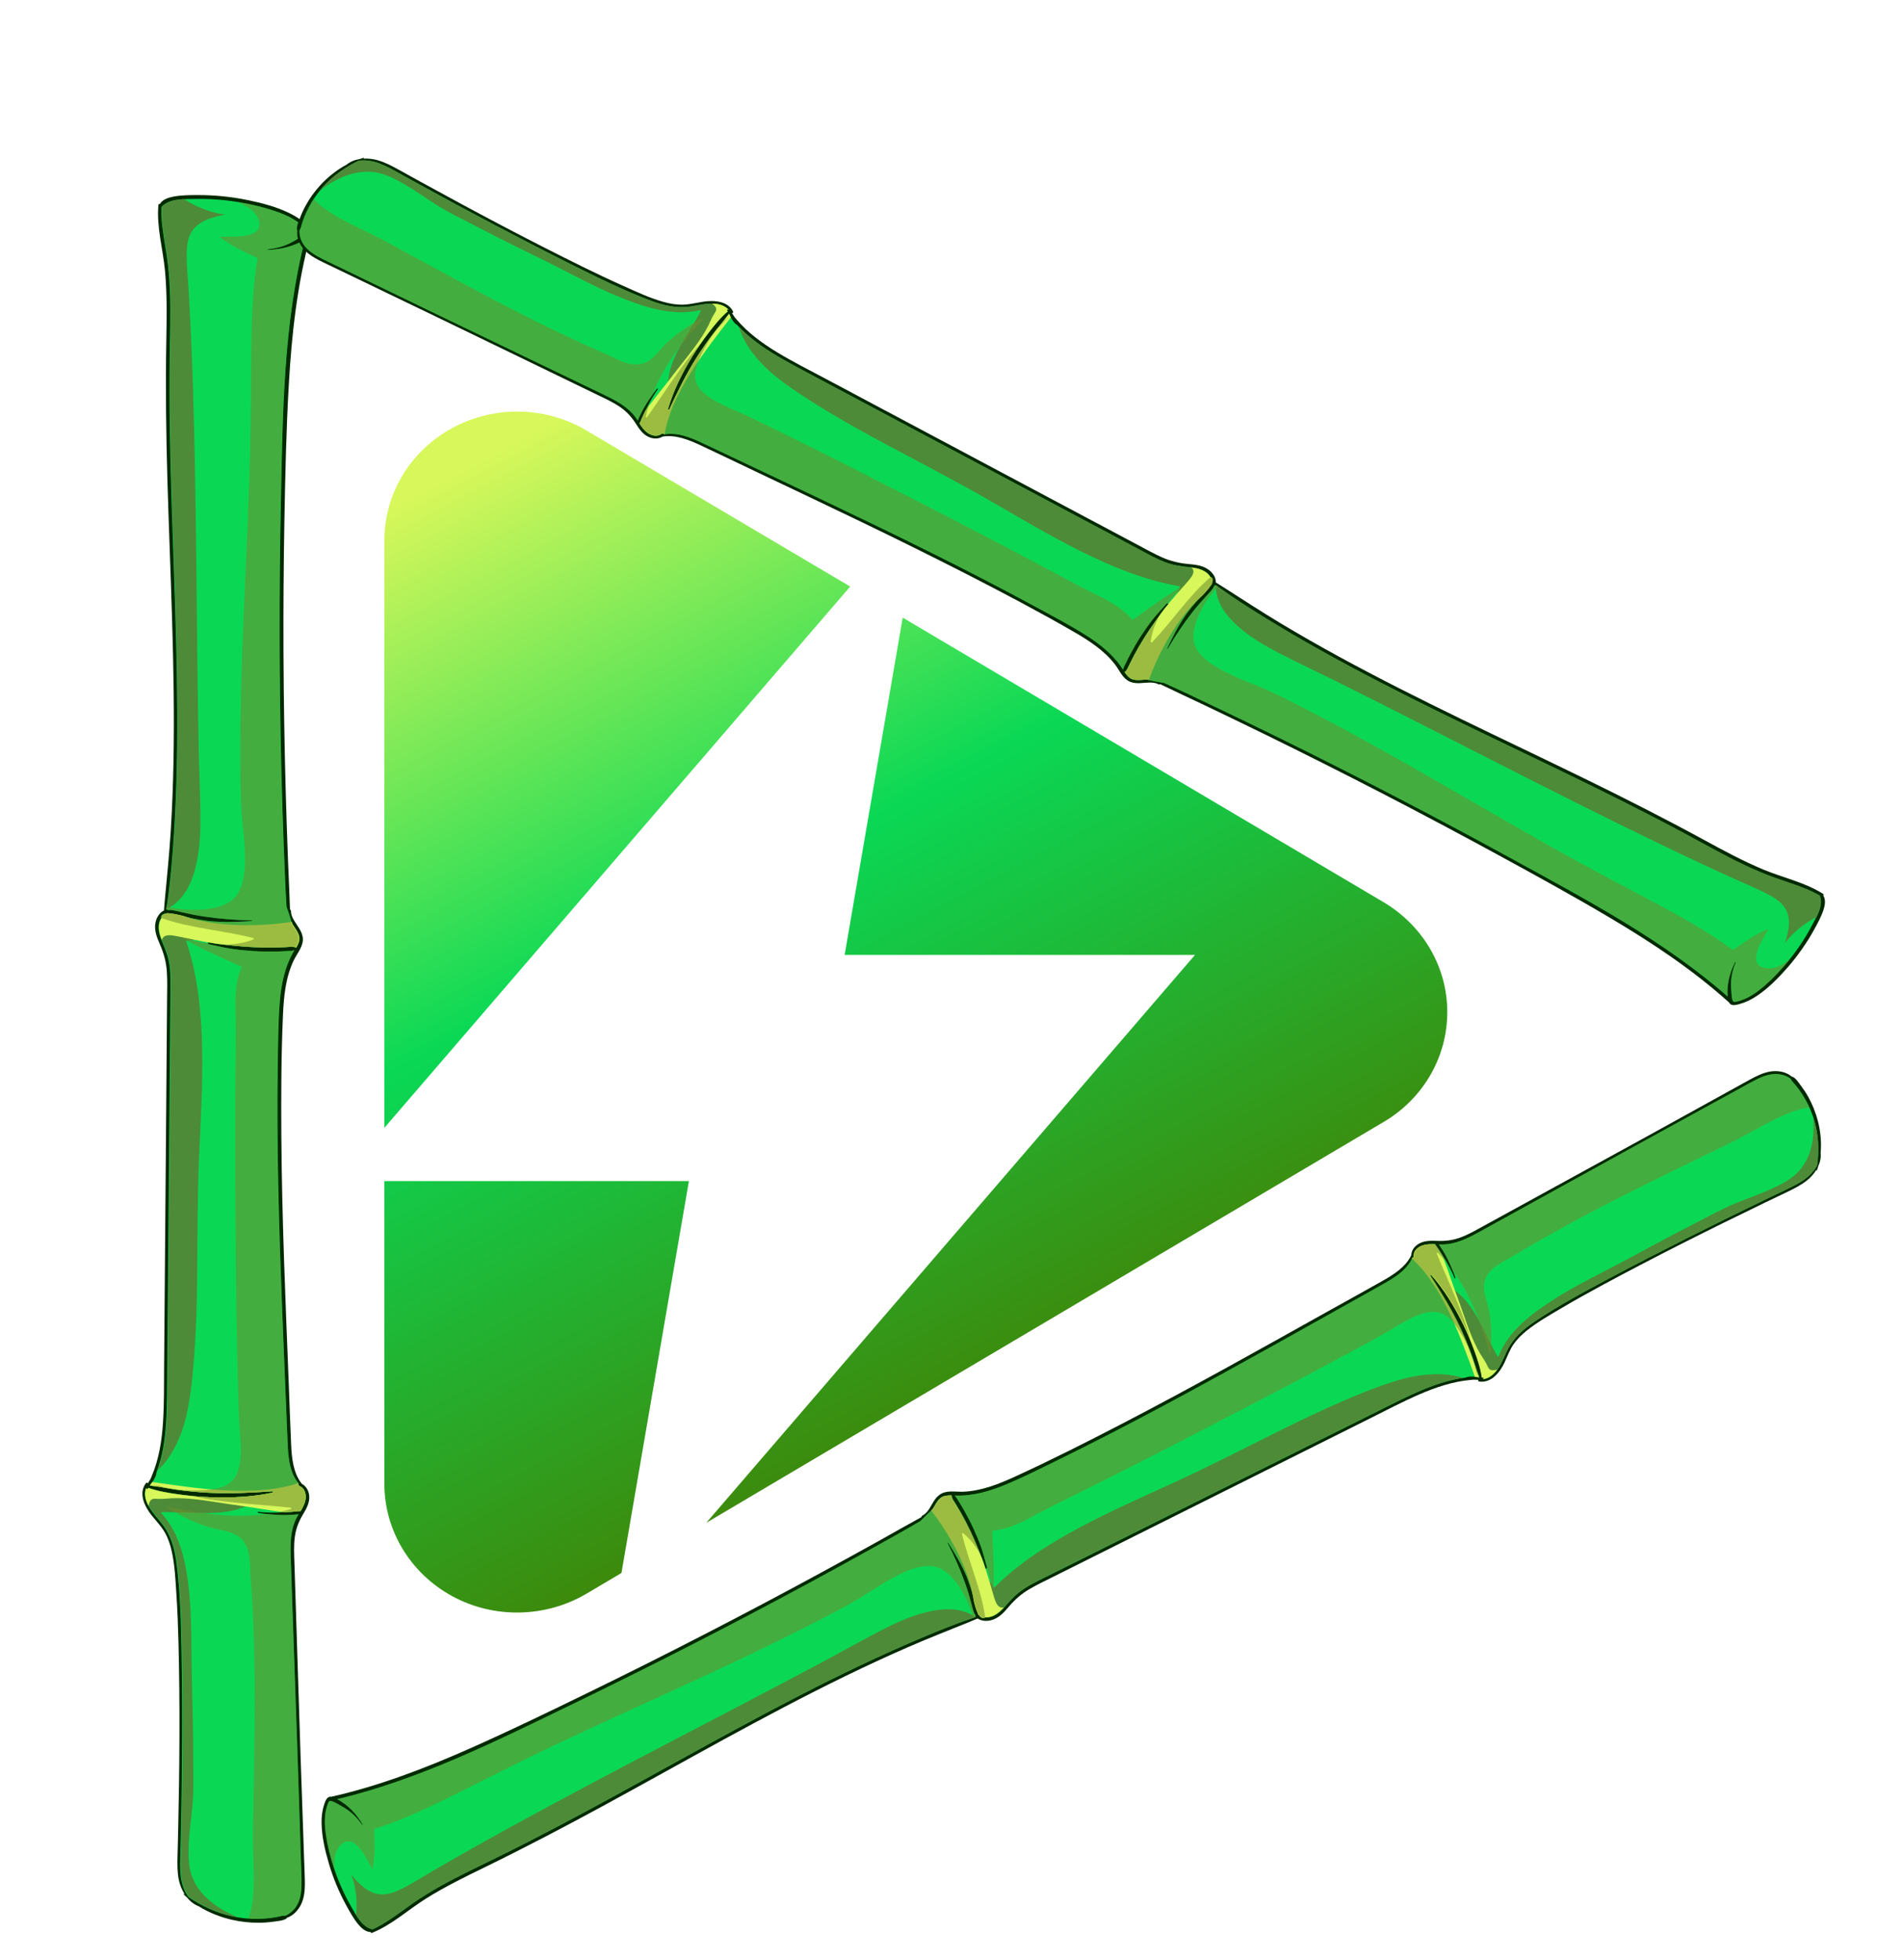 <svg xmlns="http://www.w3.org/2000/svg" width="67" height="69" viewBox="0 0 67 69" fill="none"><path d="M6.967 6.868C6.682 6.868 6.387 6.87 6.106 6.922C5.925 6.956 5.718 7.025 5.627 7.185C5.603 7.178 5.58 7.184 5.577 7.214C5.506 7.996 5.738 8.766 5.81 9.541C5.884 10.347 5.871 11.158 5.856 11.967C5.826 13.614 5.847 15.26 5.894 16.906C5.942 18.556 6.011 20.205 6.06 21.855C6.11 23.509 6.139 25.165 6.108 26.819C6.092 27.641 6.061 28.462 6.01 29.282C5.958 30.116 5.871 30.945 5.795 31.777C5.786 31.87 5.779 31.963 5.773 32.056C5.604 32.141 5.505 32.315 5.472 32.497C5.424 32.766 5.528 33.017 5.634 33.26C5.769 33.569 5.852 33.872 5.874 34.208C5.896 34.542 5.885 34.879 5.882 35.214C5.872 36.642 5.86 38.07 5.848 39.498L5.813 43.801C5.801 45.229 5.788 46.657 5.778 48.084C5.773 48.752 5.782 49.421 5.739 50.087C5.697 50.726 5.597 51.373 5.344 51.968C5.331 51.998 5.319 52.028 5.307 52.058C5.299 52.072 5.292 52.087 5.284 52.1C5.258 52.144 5.232 52.187 5.205 52.23C5.192 52.206 5.16 52.191 5.142 52.215C4.861 52.577 5.094 53.047 5.342 53.358C5.502 53.558 5.683 53.742 5.809 53.966C5.923 54.169 5.996 54.391 6.046 54.618C6.157 55.117 6.179 55.64 6.212 56.148C6.248 56.696 6.269 57.245 6.283 57.793C6.34 60.012 6.322 62.235 6.273 64.454C6.266 64.762 6.258 65.07 6.25 65.378C6.243 65.65 6.242 65.922 6.296 66.19C6.331 66.363 6.402 66.541 6.504 66.698C6.497 66.694 6.49 66.689 6.484 66.684C6.47 66.675 6.457 66.69 6.469 66.701C6.504 66.737 6.542 66.77 6.58 66.803C6.692 66.943 6.833 67.057 7.001 67.121C7.355 67.342 7.754 67.499 8.158 67.592C8.473 67.665 8.797 67.701 9.12 67.698C9.29 67.697 9.459 67.685 9.626 67.661C9.769 67.64 9.959 67.63 10.082 67.552C10.094 67.544 10.099 67.534 10.099 67.523C10.373 67.436 10.578 67.168 10.661 66.899C10.738 66.651 10.739 66.387 10.731 66.131C10.722 65.847 10.711 65.563 10.701 65.279C10.66 64.136 10.622 62.993 10.583 61.85C10.507 59.578 10.441 57.307 10.366 55.035C10.356 54.73 10.34 54.423 10.379 54.12C10.417 53.828 10.516 53.573 10.668 53.32C10.793 53.112 10.918 52.89 10.884 52.641C10.862 52.474 10.776 52.327 10.629 52.246C10.323 51.868 10.272 51.339 10.251 50.874C10.217 50.153 10.194 49.432 10.166 48.711C10.11 47.267 10.049 45.823 10.001 44.378C9.953 42.928 9.917 41.478 9.906 40.027C9.896 38.596 9.9 37.162 9.963 35.732C9.992 35.081 10.056 34.407 10.344 33.809C10.468 33.553 10.7 33.304 10.659 33.004C10.627 32.775 10.467 32.601 10.352 32.407C10.291 32.305 10.245 32.199 10.245 32.08C10.245 32.056 10.23 32.035 10.21 32.02C10.192 31.429 10.161 30.837 10.138 30.245C10.107 29.442 10.081 28.638 10.059 27.834C10.015 26.241 9.989 24.648 9.981 23.055C9.974 21.462 9.985 19.869 10.014 18.277C10.044 16.692 10.078 15.106 10.169 13.524C10.27 11.759 10.467 9.992 10.93 8.278C10.954 8.245 10.969 8.207 10.96 8.16C10.944 8.063 10.853 7.98 10.786 7.913C10.62 7.749 10.422 7.619 10.211 7.515C9.742 7.283 9.216 7.145 8.703 7.041C8.133 6.925 7.549 6.867 6.967 6.868Z" fill="#032A00"></path><path d="M8.363 7.11C8.843 7.188 9.321 7.303 9.778 7.466C9.984 7.539 10.188 7.627 10.373 7.743C10.457 7.795 10.537 7.853 10.612 7.917C10.654 7.954 10.694 7.992 10.732 8.033C10.781 8.086 10.846 8.133 10.781 8.203C10.707 8.283 10.582 8.348 10.49 8.406C10.383 8.473 10.274 8.535 10.16 8.587C9.928 8.692 9.681 8.754 9.427 8.777C9.412 8.779 9.422 8.8 9.434 8.8C9.883 8.786 10.361 8.674 10.739 8.426C9.975 11.421 9.956 14.553 9.891 17.62C9.822 20.822 9.829 24.025 9.909 27.226C9.932 28.127 9.961 29.028 9.996 29.928C10.023 30.592 10.045 31.256 10.088 31.919C10.158 32.12 10.228 32.32 10.276 32.526C10.307 32.574 10.339 32.621 10.37 32.669C10.432 32.763 10.5 32.868 10.521 32.98C10.548 33.12 10.486 33.251 10.416 33.372C10.412 33.367 10.406 33.363 10.401 33.361C10.297 33.318 10.172 33.344 10.06 33.348C9.929 33.353 9.799 33.359 9.668 33.362C9.412 33.367 9.157 33.361 8.902 33.35C8.648 33.338 8.396 33.315 8.143 33.289C7.877 33.262 7.609 33.237 7.347 33.184C7.305 33.175 7.318 33.236 7.35 33.242C7.608 33.297 7.864 33.362 8.125 33.403C8.382 33.444 8.644 33.468 8.904 33.486C9.165 33.504 9.428 33.507 9.689 33.503C9.82 33.5 9.951 33.497 10.081 33.487C10.162 33.481 10.282 33.488 10.367 33.455C10.031 34.012 9.902 34.638 9.851 35.275C9.794 35.977 9.792 36.687 9.78 37.391C9.768 38.127 9.765 38.862 9.769 39.597C9.776 41.062 9.811 42.526 9.858 43.99C9.906 45.461 9.967 46.931 10.027 48.402C10.057 49.142 10.088 49.881 10.119 50.62C10.141 51.135 10.145 51.721 10.46 52.161C10.476 52.184 10.493 52.206 10.51 52.227C10.494 52.253 10.508 52.309 10.544 52.323C10.734 52.398 10.785 52.621 10.754 52.802C10.729 52.948 10.656 53.08 10.578 53.209C10.526 53.202 10.472 53.214 10.42 53.219C10.361 53.224 10.303 53.229 10.245 53.234C10.114 53.243 9.984 53.249 9.853 53.254C9.597 53.264 9.342 53.258 9.087 53.231C9.063 53.228 9.075 53.268 9.094 53.271C9.354 53.307 9.616 53.334 9.879 53.342C10.011 53.346 10.143 53.344 10.275 53.336C10.343 53.332 10.411 53.326 10.479 53.32C10.491 53.319 10.502 53.318 10.514 53.317C10.487 53.361 10.461 53.406 10.438 53.451C10.215 53.886 10.221 54.382 10.236 54.857C10.271 55.934 10.309 57.01 10.347 58.087C10.424 60.256 10.499 62.424 10.566 64.593C10.575 64.898 10.585 65.203 10.594 65.508C10.603 65.804 10.622 66.102 10.615 66.398C10.609 66.669 10.564 66.95 10.395 67.174C10.303 67.296 10.18 67.395 10.038 67.454C10.031 67.451 10.024 67.449 10.018 67.449C9.939 67.447 9.86 67.474 9.783 67.49C9.705 67.505 9.627 67.518 9.548 67.528C9.401 67.547 9.253 67.558 9.106 67.562C8.788 67.569 8.471 67.537 8.162 67.469C7.607 67.347 7.107 67.111 6.644 66.801C6.484 66.594 6.396 66.33 6.364 66.066C6.335 65.829 6.341 65.589 6.348 65.352C6.355 65.087 6.362 64.823 6.368 64.558C6.393 63.484 6.407 62.41 6.411 61.335C6.415 60.266 6.412 59.196 6.391 58.127C6.37 57.092 6.347 56.045 6.212 55.017C6.149 54.535 6.023 54.066 5.718 53.672C5.447 53.321 4.978 52.881 5.135 52.41C5.137 52.41 5.139 52.41 5.14 52.409C5.146 52.404 5.152 52.399 5.158 52.394C5.157 52.397 5.156 52.4 5.154 52.403C5.145 52.421 5.175 52.45 5.189 52.43C5.198 52.416 5.208 52.401 5.217 52.387C5.553 52.505 5.913 52.565 6.266 52.614C6.632 52.666 7.002 52.701 7.372 52.715C8.111 52.744 8.873 52.712 9.597 52.553C9.622 52.548 9.598 52.507 9.578 52.509C8.833 52.559 8.092 52.6 7.345 52.56C6.968 52.54 6.593 52.505 6.22 52.453C5.904 52.408 5.59 52.342 5.273 52.304C5.287 52.284 5.301 52.264 5.315 52.243C5.335 52.219 5.354 52.195 5.371 52.169C5.431 52.077 5.5 51.971 5.505 51.86C5.505 51.858 5.505 51.857 5.504 51.855C5.535 51.776 5.563 51.697 5.588 51.617C5.682 51.324 5.745 51.023 5.787 50.718C5.872 50.097 5.876 49.47 5.882 48.844C5.895 47.424 5.906 46.003 5.919 44.582L5.955 40.319C5.967 38.899 5.977 37.478 5.991 36.057C5.995 35.705 5.998 35.353 6.002 35.002C6.005 34.676 6.015 34.347 5.974 34.023C5.936 33.722 5.836 33.454 5.717 33.177C5.608 32.919 5.511 32.625 5.652 32.36C5.658 32.349 5.666 32.339 5.673 32.328C5.668 32.304 5.669 32.28 5.679 32.256C5.704 32.196 5.775 32.174 5.837 32.167C5.841 32.167 5.845 32.167 5.849 32.167C5.861 32.161 5.872 32.155 5.885 32.15C5.915 32.154 5.945 32.159 5.975 32.165C6.091 32.171 6.207 32.197 6.317 32.221C6.462 32.254 6.604 32.297 6.748 32.332C6.933 32.368 7.12 32.398 7.306 32.423C7.333 32.426 7.359 32.429 7.386 32.432C7.883 32.48 8.386 32.464 8.884 32.428C8.879 32.417 8.868 32.407 8.856 32.407C8.296 32.395 7.737 32.352 7.184 32.269C6.919 32.23 6.658 32.177 6.398 32.117C6.273 32.088 6.148 32.056 6.021 32.041C5.985 32.037 5.95 32.039 5.915 32.044C5.898 32.028 5.875 32.017 5.853 32.023C5.853 32.023 5.853 32.024 5.852 32.024C5.965 31.343 6.029 30.658 6.082 29.971C6.145 29.151 6.186 28.331 6.21 27.509C6.26 25.864 6.242 24.218 6.2 22.572C6.158 20.922 6.09 19.274 6.039 17.624C5.987 15.968 5.951 14.31 5.973 12.653C5.983 11.843 6.014 11.032 5.981 10.221C5.965 9.822 5.932 9.423 5.874 9.027C5.816 8.632 5.739 8.24 5.701 7.842C5.683 7.657 5.678 7.471 5.686 7.285C5.971 6.99 6.439 7.013 6.827 7.005C7.341 6.993 7.856 7.028 8.363 7.11Z" fill="#0AD855"></path><path d="M8.36 67.499C7.921 67.318 7.499 67.069 7.175 66.725C7.019 66.558 6.888 66.368 6.797 66.161C6.691 65.918 6.653 65.664 6.642 65.402C6.613 64.689 6.759 63.983 6.797 63.273C6.816 62.899 6.805 62.523 6.804 62.148C6.803 61.768 6.8 61.388 6.796 61.008C6.789 60.345 6.765 59.682 6.751 59.019C6.73 58.013 6.761 57.006 6.656 56.003C6.557 55.063 6.36 54.012 5.684 53.286C5.667 53.267 5.686 53.243 5.708 53.243C5.991 53.236 6.274 53.246 6.557 53.256C7.04 53.274 7.529 53.297 8.008 53.221C8.492 53.144 8.933 52.952 9.306 52.647C9.248 52.644 9.19 52.642 9.131 52.639C8.557 52.721 7.967 52.737 7.391 52.715C7.021 52.701 6.651 52.665 6.285 52.614C5.933 52.564 5.572 52.505 5.237 52.387C5.227 52.401 5.217 52.415 5.208 52.429C5.194 52.449 5.164 52.42 5.173 52.402C5.175 52.399 5.176 52.396 5.177 52.393C5.171 52.398 5.165 52.404 5.159 52.408C5.158 52.41 5.156 52.409 5.155 52.409C4.997 52.88 5.467 53.321 5.737 53.671C6.042 54.066 6.168 54.535 6.231 55.017C6.366 56.044 6.389 57.091 6.41 58.126C6.431 59.195 6.435 60.265 6.431 61.335C6.427 62.409 6.412 63.483 6.387 64.557C6.381 64.822 6.374 65.087 6.367 65.351C6.36 65.589 6.354 65.828 6.383 66.065C6.416 66.33 6.503 66.594 6.663 66.8C7.126 67.11 7.627 67.347 8.181 67.469C8.247 67.483 8.313 67.496 8.379 67.507C8.373 67.504 8.367 67.502 8.36 67.499Z" fill="#4E8B38"></path><path d="M7.523 52.565C6.781 52.52 6.028 52.442 5.307 52.266C5.299 52.278 5.291 52.29 5.283 52.303C5.599 52.34 5.913 52.407 6.229 52.451C6.602 52.503 6.977 52.538 7.354 52.558C7.41 52.561 7.467 52.563 7.523 52.565Z" fill="#477331"></path><path d="M6.63 49.522C6.759 48.807 6.819 48.076 6.864 47.352C6.912 46.602 6.931 45.85 6.94 45.099C6.958 43.653 6.946 42.207 7.008 40.761C7.062 39.488 7.142 38.215 7.117 36.94C7.093 35.665 6.97 34.373 6.56 33.154C6.555 33.139 6.561 33.12 6.58 33.117C6.749 33.096 6.919 33.083 7.09 33.078C6.724 32.944 6.383 32.74 6.084 32.501C5.968 32.407 5.855 32.306 5.749 32.197C5.726 32.211 5.707 32.229 5.696 32.255C5.687 32.278 5.686 32.303 5.69 32.327C5.684 32.337 5.676 32.347 5.67 32.358C5.529 32.623 5.626 32.918 5.735 33.175C5.853 33.453 5.953 33.721 5.992 34.021C6.033 34.346 6.022 34.674 6.019 35C6.016 35.352 6.012 35.703 6.009 36.055C5.995 37.476 5.985 38.897 5.972 40.318L5.936 44.58C5.924 46.001 5.913 47.422 5.899 48.843C5.894 49.468 5.889 50.096 5.804 50.717C5.763 51.021 5.7 51.322 5.606 51.615C5.589 51.669 5.571 51.721 5.551 51.774C6.167 51.191 6.483 50.332 6.63 49.522Z" fill="#4E8B38"></path><path d="M5.914 31.98C6.453 31.703 6.728 31.137 6.872 30.589C7.028 29.998 7.059 29.38 7.056 28.772C7.052 27.992 7.014 27.212 6.998 26.433C6.976 25.347 6.96 24.261 6.948 23.175C6.923 21.005 6.908 18.834 6.868 16.663C6.829 14.511 6.767 12.36 6.642 10.21C6.616 9.779 6.567 9.344 6.575 8.912C6.58 8.671 6.606 8.418 6.723 8.201C6.95 7.784 7.477 7.643 7.94 7.553C7.557 7.516 7.175 7.38 6.839 7.215C6.719 7.157 6.595 7.089 6.476 7.012C6.187 7.026 5.898 7.077 5.699 7.283C5.69 7.469 5.696 7.655 5.713 7.841C5.751 8.238 5.829 8.631 5.886 9.026C5.944 9.421 5.977 9.82 5.993 10.22C6.027 11.03 5.996 11.841 5.985 12.652C5.963 14.309 5.999 15.966 6.051 17.623C6.103 19.272 6.17 20.921 6.212 22.57C6.255 24.216 6.272 25.863 6.223 27.508C6.198 28.329 6.157 29.15 6.094 29.969C6.042 30.65 5.978 31.328 5.868 32.002C5.883 31.995 5.899 31.988 5.914 31.98Z" fill="#4E8B38"></path><path d="M8.03 33.178C7.828 33.153 7.624 33.136 7.419 33.131C7.621 33.177 7.826 33.196 8.03 33.178Z" fill="#477331"></path><path d="M10.013 52.352C9.58 52.444 9.136 52.482 8.694 52.489C8.232 52.497 7.77 52.472 7.311 52.43C6.86 52.388 6.412 52.33 5.964 52.267C5.764 52.239 5.564 52.21 5.364 52.181C5.35 52.202 5.334 52.223 5.318 52.243C5.305 52.263 5.29 52.283 5.277 52.304C5.593 52.342 5.907 52.408 6.223 52.452C6.597 52.505 6.971 52.539 7.348 52.559C8.095 52.6 8.836 52.559 9.581 52.508C9.601 52.507 9.625 52.548 9.6 52.553C8.876 52.711 8.114 52.743 7.375 52.715C7.005 52.701 6.635 52.665 6.269 52.614C5.916 52.565 5.556 52.505 5.22 52.387C5.211 52.401 5.201 52.415 5.192 52.429C5.178 52.449 5.148 52.42 5.157 52.402C5.159 52.399 5.16 52.396 5.161 52.394C5.155 52.398 5.149 52.404 5.143 52.409C5.142 52.41 5.14 52.409 5.138 52.41C5.069 52.619 5.123 52.822 5.228 53.015C5.232 52.994 5.237 52.973 5.244 52.951C5.261 52.889 5.288 52.82 5.351 52.789C5.406 52.762 5.475 52.769 5.534 52.773C5.64 52.778 5.743 52.776 5.848 52.766C5.993 52.751 6.14 52.747 6.285 52.75C6.906 52.76 7.518 52.882 8.13 52.969C8.433 53.012 8.736 53.053 9.038 53.102C9.348 53.152 9.658 53.202 9.97 53.236C10 53.239 10.03 53.242 10.059 53.245C10.122 53.241 10.185 53.238 10.248 53.233C10.306 53.229 10.365 53.224 10.423 53.218C10.475 53.213 10.529 53.202 10.582 53.209C10.659 53.08 10.732 52.948 10.757 52.801C10.789 52.621 10.737 52.398 10.547 52.323C10.511 52.309 10.497 52.252 10.513 52.226C10.511 52.224 10.509 52.221 10.507 52.218C10.345 52.272 10.18 52.317 10.013 52.352Z" fill="#D7F75A"></path><path d="M8.935 32.574C8.473 32.585 8.008 32.565 7.55 32.502C7.174 32.451 6.799 32.372 6.442 32.247C6.405 32.237 6.368 32.228 6.331 32.22C6.221 32.195 6.104 32.169 5.989 32.163C5.959 32.158 5.929 32.152 5.899 32.148C5.886 32.153 5.875 32.159 5.863 32.165C5.859 32.165 5.855 32.166 5.85 32.166C5.789 32.173 5.717 32.194 5.692 32.255C5.683 32.279 5.682 32.303 5.687 32.327C5.68 32.338 5.672 32.347 5.666 32.358C5.539 32.596 5.605 32.858 5.698 33.095C5.718 33.024 5.763 32.967 5.842 32.944C5.957 32.911 6.09 32.938 6.204 32.958C6.403 32.993 6.599 33.041 6.797 33.081C6.978 33.117 7.16 33.152 7.342 33.185C7.346 33.182 7.352 33.18 7.361 33.182C7.623 33.235 7.891 33.26 8.157 33.288C8.41 33.314 8.662 33.337 8.916 33.348C9.171 33.36 9.426 33.366 9.682 33.361C9.812 33.358 9.943 33.352 10.074 33.347C10.185 33.342 10.31 33.316 10.415 33.36C10.42 33.362 10.425 33.366 10.43 33.37C10.5 33.25 10.562 33.118 10.535 32.978C10.514 32.866 10.446 32.762 10.384 32.667C10.353 32.62 10.321 32.572 10.29 32.524C10.285 32.502 10.278 32.479 10.272 32.457C9.83 32.526 9.383 32.564 8.935 32.574Z" fill="#D7F75A"></path><path opacity="0.57" d="M9.685 33.503C9.424 33.507 9.161 33.504 8.9 33.486C8.64 33.468 8.378 33.444 8.121 33.403C7.86 33.362 7.604 33.297 7.346 33.242C7.333 33.24 7.324 33.228 7.319 33.216C6.989 33.169 6.662 33.087 6.354 32.988C7.036 33.388 7.764 33.704 8.486 34.032C8.498 34.038 8.507 34.052 8.501 34.066C8.423 34.245 8.371 34.432 8.34 34.623C8.277 35.009 8.285 35.403 8.296 35.792C8.307 36.186 8.303 36.578 8.298 36.972C8.285 37.887 8.28 38.802 8.278 39.718C8.276 41.55 8.293 43.383 8.311 45.215C8.32 46.127 8.334 47.039 8.358 47.951C8.38 48.789 8.384 49.633 8.447 50.469C8.471 50.775 8.492 51.083 8.461 51.389C8.434 51.656 8.365 51.942 8.17 52.143C7.91 52.412 7.441 52.453 7.085 52.471C6.592 52.495 6.085 52.451 5.609 52.322C5.522 52.298 5.421 52.269 5.32 52.231C5.32 52.231 5.32 52.231 5.32 52.231C5.427 52.277 5.535 52.319 5.645 52.36C5.835 52.392 6.025 52.426 6.216 52.453C6.59 52.505 6.964 52.54 7.341 52.56C8.088 52.6 8.829 52.559 9.574 52.509C9.594 52.507 9.619 52.548 9.593 52.553C8.869 52.712 8.107 52.744 7.368 52.715C7.15 52.707 6.931 52.69 6.714 52.668C7.153 52.765 7.6 52.83 8.048 52.88C8.775 52.962 9.506 53.007 10.233 53.084C10.265 53.087 10.264 53.128 10.236 53.136C10.065 53.184 9.892 53.224 9.718 53.257C9.761 53.256 9.805 53.256 9.849 53.254C9.98 53.249 10.111 53.243 10.241 53.234C10.3 53.23 10.358 53.224 10.416 53.219C10.469 53.214 10.523 53.202 10.575 53.209C10.652 53.08 10.725 52.948 10.75 52.802C10.782 52.621 10.73 52.398 10.54 52.323C10.504 52.309 10.49 52.253 10.507 52.227C10.489 52.206 10.472 52.184 10.456 52.161C10.141 51.721 10.137 51.135 10.116 50.62C10.085 49.881 10.053 49.142 10.023 48.402C9.963 46.931 9.902 45.461 9.854 43.99C9.807 42.526 9.772 41.062 9.765 39.597C9.761 38.862 9.765 38.127 9.777 37.391C9.788 36.687 9.79 35.977 9.847 35.275C9.899 34.638 10.027 34.012 10.363 33.455C10.278 33.488 10.158 33.481 10.077 33.487C9.947 33.497 9.816 33.5 9.685 33.503Z" fill="#6F8E2E"></path><path opacity="0.57" d="M9.034 7.593C9.109 7.717 9.166 7.89 9.106 8.03C9.052 8.155 8.92 8.22 8.794 8.258C8.448 8.362 8.079 8.321 7.722 8.336C8.119 8.651 8.588 8.863 9.046 9.081C9.056 9.085 9.066 9.095 9.063 9.108C9.025 9.335 8.993 9.563 8.967 9.793C8.861 10.729 8.85 11.672 8.842 12.613C8.833 13.564 8.833 14.515 8.814 15.466C8.776 17.377 8.678 19.287 8.596 21.197C8.513 23.118 8.445 25.042 8.459 26.966C8.462 27.452 8.467 27.94 8.491 28.425C8.508 28.757 8.552 29.087 8.582 29.417C8.614 29.773 8.638 30.132 8.618 30.49C8.601 30.804 8.552 31.134 8.4 31.416C8.16 31.859 7.584 31.991 7.111 32.024C6.701 32.052 6.267 32.024 5.862 31.921C5.856 31.955 5.851 31.99 5.846 32.024C5.846 32.024 5.846 32.024 5.846 32.024C5.868 32.018 5.891 32.028 5.909 32.045C5.943 32.04 5.978 32.037 6.014 32.041C6.141 32.056 6.266 32.088 6.391 32.117C6.651 32.178 6.912 32.23 7.177 32.27C7.73 32.352 8.289 32.395 8.849 32.407C8.861 32.408 8.872 32.417 8.877 32.428C8.379 32.464 7.876 32.48 7.379 32.433C7.352 32.43 7.326 32.427 7.3 32.423C7.113 32.399 6.926 32.368 6.741 32.332C6.597 32.298 6.455 32.255 6.31 32.222C6.2 32.197 6.084 32.171 5.968 32.165C5.938 32.16 5.908 32.154 5.878 32.15C5.865 32.155 5.854 32.161 5.842 32.167C5.838 32.167 5.834 32.167 5.83 32.168C5.768 32.175 5.697 32.196 5.672 32.257C5.663 32.277 5.662 32.298 5.664 32.318C6.709 32.689 7.85 32.752 8.922 33.029C8.944 33.035 8.944 33.069 8.924 33.078C8.58 33.212 8.211 33.263 7.837 33.258C7.937 33.269 8.036 33.279 8.136 33.289C8.389 33.316 8.641 33.339 8.896 33.35C9.15 33.362 9.405 33.368 9.661 33.362C9.792 33.36 9.922 33.354 10.053 33.349C10.165 33.344 10.29 33.318 10.394 33.362C10.399 33.364 10.405 33.368 10.409 33.372C10.479 33.252 10.541 33.12 10.514 32.98C10.493 32.868 10.425 32.764 10.363 32.669C10.332 32.622 10.3 32.574 10.269 32.526C10.221 32.321 10.15 32.12 10.081 31.92C10.038 31.257 10.015 30.592 9.989 29.929C9.954 29.028 9.925 28.128 9.902 27.227C9.822 24.025 9.815 20.822 9.884 17.621C9.949 14.553 9.968 11.422 10.732 8.427C10.354 8.674 9.876 8.787 9.427 8.8C9.415 8.801 9.405 8.779 9.42 8.778C9.674 8.754 9.921 8.693 10.153 8.587C10.268 8.535 10.376 8.473 10.483 8.406C10.575 8.348 10.7 8.283 10.774 8.204C10.839 8.134 10.774 8.086 10.725 8.034C10.688 7.993 10.647 7.954 10.605 7.918C10.53 7.853 10.45 7.795 10.366 7.743C10.181 7.628 9.977 7.54 9.771 7.466C9.314 7.303 8.836 7.188 8.356 7.111C8.352 7.11 8.349 7.11 8.345 7.109C8.619 7.212 8.891 7.357 9.034 7.593Z" fill="#6F8E2E"></path><path opacity="0.57" d="M10.273 53.334C10.142 53.342 10.009 53.344 9.877 53.34C9.719 53.335 9.56 53.323 9.403 53.306C9.301 53.32 9.199 53.332 9.096 53.34C8.407 53.401 7.713 53.358 7.03 53.258C6.625 53.2 6.224 53.12 5.825 53.03C5.907 53.084 5.989 53.136 6.073 53.187C6.351 53.356 6.641 53.505 6.945 53.626C7.099 53.688 7.257 53.742 7.417 53.79C7.557 53.831 7.703 53.856 7.846 53.886C8.077 53.936 8.304 54.003 8.478 54.166C8.669 54.346 8.749 54.581 8.78 54.832C8.814 55.099 8.803 55.37 8.828 55.638C8.861 56.002 8.877 56.368 8.895 56.733C8.969 58.205 8.976 59.679 8.958 61.152C8.949 61.902 8.934 62.652 8.921 63.402C8.91 64.024 8.888 64.648 8.91 65.27C8.928 65.788 8.953 66.31 8.898 66.827C8.873 67.066 8.831 67.318 8.747 67.551C8.865 67.559 8.985 67.562 9.104 67.56C9.252 67.556 9.4 67.546 9.546 67.526C9.625 67.516 9.703 67.503 9.781 67.488C9.858 67.472 9.937 67.445 10.017 67.447C10.023 67.447 10.03 67.449 10.037 67.453C10.178 67.394 10.302 67.294 10.394 67.172C10.562 66.948 10.607 66.667 10.613 66.397C10.62 66.1 10.601 65.802 10.592 65.506C10.583 65.201 10.573 64.896 10.564 64.591C10.498 62.422 10.422 60.254 10.345 58.085C10.307 57.008 10.269 55.932 10.235 54.855C10.219 54.38 10.214 53.885 10.437 53.449C10.46 53.404 10.486 53.36 10.512 53.315C10.501 53.316 10.489 53.317 10.477 53.318C10.409 53.324 10.341 53.33 10.273 53.334Z" fill="#6F8E2E"></path><path d="M63.863 32.746C63.99 32.517 64.121 32.279 64.202 32.03C64.254 31.87 64.287 31.672 64.191 31.527C64.207 31.511 64.213 31.49 64.189 31.474C63.55 31.067 62.786 30.909 62.09 30.619C61.365 30.318 60.676 29.944 59.989 29.57C58.592 28.809 57.172 28.089 55.739 27.39C54.304 26.689 52.859 26.006 51.423 25.307C49.983 24.606 48.551 23.889 47.147 23.123C46.45 22.742 45.76 22.35 45.08 21.941C44.389 21.526 43.716 21.085 43.038 20.652C42.962 20.603 42.885 20.556 42.808 20.509C42.811 20.335 42.706 20.177 42.565 20.069C42.356 19.91 42.095 19.882 41.839 19.858C41.513 19.829 41.217 19.759 40.919 19.627C40.622 19.495 40.339 19.335 40.052 19.183C38.833 18.535 37.615 17.886 36.396 17.238L32.723 15.282C31.505 14.634 30.287 13.984 29.068 13.336C28.498 13.034 27.92 12.742 27.369 12.409C26.84 12.089 26.331 11.719 25.934 11.249C25.914 11.225 25.894 11.202 25.873 11.179C25.865 11.166 25.855 11.154 25.847 11.141C25.822 11.101 25.796 11.061 25.771 11.021C25.797 11.02 25.825 11.002 25.813 10.976C25.628 10.588 25.121 10.565 24.743 10.625C24.5 10.664 24.261 10.727 24.013 10.728C23.788 10.729 23.565 10.688 23.348 10.627C22.87 10.492 22.413 10.276 21.962 10.075C21.476 9.858 20.997 9.63 20.52 9.396C18.593 8.448 16.695 7.439 14.815 6.405C14.555 6.262 14.294 6.118 14.034 5.973C13.804 5.846 13.571 5.723 13.317 5.647C13.153 5.598 12.969 5.574 12.789 5.586C12.796 5.583 12.803 5.579 12.81 5.576C12.824 5.57 12.817 5.553 12.802 5.557C12.755 5.569 12.71 5.585 12.665 5.6C12.495 5.627 12.334 5.69 12.204 5.796C11.856 5.982 11.543 6.233 11.282 6.516C11.079 6.736 10.903 6.98 10.76 7.241C10.685 7.378 10.62 7.519 10.566 7.665C10.519 7.789 10.444 7.946 10.455 8.08C10.457 8.093 10.463 8.101 10.472 8.106C10.424 8.366 10.562 8.651 10.755 8.838C10.933 9.01 11.159 9.13 11.382 9.238C11.63 9.358 11.878 9.476 12.126 9.595C13.124 10.074 14.121 10.555 15.118 11.036C17.099 11.992 19.076 12.955 21.056 13.913C21.322 14.041 21.593 14.166 21.835 14.333C22.069 14.494 22.242 14.688 22.391 14.923C22.514 15.117 22.648 15.316 22.876 15.401C23.029 15.458 23.194 15.454 23.329 15.372C23.79 15.296 24.266 15.492 24.674 15.683C25.307 15.979 25.936 16.283 26.566 16.583C27.829 17.184 29.094 17.782 30.354 18.39C31.618 19.001 32.877 19.622 34.126 20.262C35.357 20.895 36.584 21.54 37.781 22.231C38.327 22.545 38.876 22.898 39.259 23.398C39.423 23.612 39.532 23.911 39.808 24.012C40.019 24.089 40.24 24.038 40.458 24.032C40.572 24.029 40.684 24.039 40.786 24.092C40.806 24.103 40.831 24.101 40.852 24.091C41.367 24.342 41.889 24.582 42.406 24.828C43.109 25.163 43.809 25.502 44.509 25.844C45.893 26.522 47.27 27.214 48.639 27.921C50.007 28.629 51.368 29.351 52.72 30.088C54.064 30.82 55.409 31.558 56.724 32.339C58.192 33.211 59.618 34.161 60.88 35.3C60.897 35.334 60.923 35.363 60.968 35.378C61.058 35.408 61.169 35.371 61.257 35.347C61.472 35.288 61.672 35.187 61.856 35.064C62.264 34.791 62.618 34.429 62.937 34.064C63.291 33.657 63.603 33.215 63.863 32.746Z" fill="#032A00"></path><path d="M63.018 33.768C62.736 34.119 62.424 34.451 62.08 34.746C61.924 34.879 61.758 35.002 61.576 35.1C61.493 35.144 61.408 35.183 61.319 35.214C61.269 35.232 61.218 35.247 61.166 35.259C61.099 35.274 61.029 35.305 60.998 35.222C60.964 35.127 60.963 34.997 60.955 34.897C60.946 34.781 60.941 34.666 60.948 34.55C60.961 34.317 61.019 34.091 61.113 33.876C61.118 33.864 61.095 33.862 61.09 33.872C60.901 34.239 60.783 34.674 60.826 35.088C58.601 33.133 55.925 31.716 53.325 30.29C50.612 28.802 47.864 27.372 45.084 26.004C44.302 25.619 43.517 25.239 42.729 24.864C42.148 24.588 41.569 24.309 40.981 24.046C40.779 24.012 40.575 23.979 40.377 23.926C40.322 23.929 40.267 23.933 40.213 23.937C40.104 23.945 39.984 23.953 39.878 23.92C39.746 23.878 39.661 23.77 39.589 23.66C39.595 23.658 39.601 23.656 39.605 23.652C39.689 23.588 39.723 23.476 39.769 23.384C39.823 23.277 39.877 23.169 39.933 23.062C40.043 22.855 40.162 22.653 40.286 22.453C40.41 22.254 40.542 22.061 40.678 21.87C40.821 21.668 40.962 21.464 41.125 21.277C41.151 21.247 41.094 21.23 41.073 21.253C40.911 21.436 40.741 21.613 40.589 21.804C40.438 21.993 40.3 22.192 40.169 22.393C40.037 22.595 39.916 22.805 39.803 23.017C39.746 23.123 39.691 23.23 39.641 23.339C39.61 23.407 39.55 23.5 39.54 23.582C39.213 23.063 38.734 22.68 38.212 22.354C37.635 21.993 37.028 21.674 36.429 21.349C35.804 21.01 35.175 20.678 34.543 20.352C33.285 19.702 32.014 19.075 30.739 18.457C29.456 17.837 28.169 17.227 26.881 16.617C26.234 16.31 25.586 16.005 24.939 15.698C24.488 15.485 23.984 15.226 23.465 15.282C23.439 15.285 23.413 15.289 23.387 15.293C23.372 15.268 23.317 15.255 23.289 15.277C23.139 15.396 22.925 15.338 22.785 15.232C22.671 15.146 22.59 15.028 22.514 14.908C22.543 14.87 22.558 14.821 22.577 14.777C22.598 14.727 22.62 14.678 22.642 14.63C22.693 14.52 22.746 14.412 22.8 14.305C22.907 14.095 23.026 13.893 23.163 13.7C23.176 13.682 23.136 13.674 23.126 13.688C22.979 13.88 22.838 14.079 22.713 14.286C22.651 14.391 22.593 14.498 22.541 14.608C22.514 14.665 22.488 14.722 22.464 14.779C22.459 14.789 22.455 14.799 22.45 14.808C22.424 14.767 22.398 14.726 22.369 14.688C22.096 14.313 21.669 14.096 21.255 13.896C20.316 13.442 19.376 12.99 18.437 12.539C16.544 11.629 14.651 10.719 12.762 9.801C12.497 9.672 12.231 9.543 11.966 9.414C11.708 9.289 11.444 9.171 11.193 9.033C10.964 8.907 10.743 8.744 10.627 8.509C10.564 8.38 10.533 8.237 10.546 8.096C10.552 8.092 10.557 8.088 10.56 8.083C10.597 8.019 10.609 7.944 10.63 7.875C10.652 7.806 10.676 7.737 10.702 7.669C10.751 7.543 10.808 7.419 10.872 7.299C11.008 7.04 11.177 6.8 11.373 6.581C11.726 6.19 12.153 5.894 12.626 5.661C12.875 5.624 13.14 5.672 13.382 5.765C13.598 5.847 13.8 5.96 14.001 6.071C14.224 6.196 14.448 6.32 14.672 6.443C15.581 6.944 16.496 7.437 17.415 7.921C18.33 8.403 19.248 8.879 20.174 9.341C21.07 9.787 21.978 10.238 22.919 10.589C23.361 10.755 23.819 10.863 24.294 10.795C24.715 10.734 25.303 10.554 25.636 10.891C25.636 10.893 25.634 10.894 25.635 10.895C25.636 10.903 25.638 10.91 25.64 10.917C25.638 10.914 25.636 10.912 25.634 10.91C25.622 10.894 25.584 10.905 25.595 10.925C25.603 10.939 25.611 10.953 25.619 10.967C25.367 11.184 25.155 11.447 24.955 11.708C24.747 11.98 24.551 12.261 24.373 12.552C24.017 13.134 23.704 13.76 23.515 14.413C23.509 14.436 23.555 14.435 23.562 14.418C23.853 13.796 24.149 13.183 24.518 12.6C24.704 12.306 24.902 12.021 25.114 11.744C25.293 11.51 25.491 11.287 25.665 11.05C25.676 11.07 25.687 11.09 25.699 11.11C25.71 11.137 25.723 11.163 25.738 11.189C25.789 11.278 25.849 11.381 25.942 11.435C25.943 11.435 25.945 11.436 25.946 11.436C26 11.496 26.056 11.554 26.113 11.611C26.322 11.817 26.552 12.003 26.794 12.172C27.288 12.519 27.825 12.803 28.358 13.088C29.57 13.734 30.782 14.38 31.995 15.026L35.632 16.963C36.844 17.609 38.058 18.254 39.269 18.901C39.569 19.061 39.869 19.221 40.169 19.382C40.447 19.53 40.724 19.686 41.02 19.798C41.295 19.902 41.57 19.941 41.861 19.971C42.13 19.998 42.426 20.052 42.59 20.284C42.597 20.294 42.601 20.304 42.608 20.314C42.63 20.322 42.651 20.333 42.667 20.351C42.708 20.398 42.694 20.466 42.672 20.518C42.671 20.522 42.669 20.525 42.667 20.529C42.667 20.541 42.667 20.553 42.666 20.565C42.649 20.587 42.631 20.609 42.613 20.631C42.556 20.721 42.481 20.803 42.41 20.881C42.318 20.982 42.217 21.077 42.123 21.177C42.009 21.31 41.9 21.446 41.795 21.585C41.78 21.605 41.766 21.625 41.751 21.645C41.488 22.023 41.277 22.434 41.084 22.851C41.096 22.852 41.109 22.847 41.115 22.838C41.376 22.393 41.663 21.963 41.982 21.555C42.134 21.361 42.296 21.174 42.464 20.992C42.545 20.904 42.628 20.819 42.698 20.723C42.717 20.696 42.731 20.667 42.742 20.637C42.764 20.63 42.784 20.616 42.788 20.596C42.788 20.596 42.788 20.596 42.788 20.595C43.321 20.99 43.88 21.348 44.445 21.699C45.119 22.116 45.804 22.517 46.497 22.904C47.886 23.68 49.304 24.404 50.734 25.106C52.167 25.811 53.61 26.495 55.047 27.192C56.49 27.892 57.926 28.605 59.337 29.364C60.027 29.736 60.708 30.124 61.418 30.46C61.767 30.626 62.124 30.778 62.489 30.909C62.854 31.039 63.225 31.152 63.582 31.3C63.749 31.369 63.911 31.448 64.066 31.538C64.192 31.899 63.963 32.265 63.796 32.58C63.576 32.998 63.315 33.397 63.018 33.768Z" fill="#0AD855"></path><path d="M11.261 6.71C11.613 6.438 12.015 6.21 12.455 6.104C12.668 6.053 12.889 6.033 13.107 6.053C13.363 6.076 13.598 6.16 13.827 6.268C14.452 6.564 14.991 6.997 15.583 7.345C15.895 7.529 16.223 7.688 16.544 7.855C16.87 8.024 17.197 8.192 17.524 8.359C18.096 8.65 18.675 8.928 19.25 9.213C20.122 9.647 20.971 10.123 21.878 10.487C22.728 10.829 23.716 11.141 24.641 10.923C24.665 10.917 24.677 10.943 24.668 10.961C24.547 11.192 24.412 11.415 24.276 11.638C24.044 12.018 23.806 12.4 23.657 12.82C23.506 13.243 23.473 13.683 23.568 14.12C23.596 14.075 23.624 14.029 23.652 13.983C23.839 13.484 24.09 13.004 24.367 12.55C24.544 12.259 24.741 11.978 24.948 11.707C25.148 11.445 25.361 11.183 25.612 10.966C25.605 10.952 25.596 10.938 25.589 10.924C25.578 10.904 25.616 10.892 25.627 10.908C25.629 10.91 25.631 10.913 25.633 10.915C25.632 10.908 25.63 10.901 25.628 10.894C25.628 10.892 25.63 10.891 25.63 10.889C25.296 10.552 24.709 10.732 24.287 10.793C23.812 10.861 23.354 10.753 22.913 10.588C21.972 10.236 21.064 9.786 20.168 9.339C19.242 8.878 18.323 8.401 17.408 7.919C16.489 7.435 15.575 6.942 14.666 6.441C14.442 6.318 14.218 6.194 13.994 6.07C13.794 5.958 13.591 5.845 13.375 5.763C13.134 5.671 12.868 5.622 12.619 5.659C12.147 5.892 11.72 6.188 11.367 6.58C11.325 6.626 11.285 6.674 11.246 6.722C11.251 6.718 11.256 6.714 11.261 6.71Z" fill="#4E8B38"></path><path d="M24.452 12.731C24.823 12.155 25.227 11.584 25.7 11.084C25.694 11.072 25.687 11.06 25.68 11.048C25.506 11.286 25.308 11.508 25.129 11.742C24.917 12.019 24.72 12.305 24.534 12.598C24.506 12.643 24.479 12.687 24.452 12.731Z" fill="#477331"></path><path d="M27.458 13.37C28.013 13.794 28.613 14.169 29.212 14.53C29.834 14.904 30.47 15.257 31.11 15.601C32.342 16.262 33.586 16.9 34.797 17.597C35.865 18.21 36.92 18.845 38.024 19.396C39.128 19.947 40.291 20.426 41.518 20.643C41.533 20.645 41.547 20.659 41.541 20.675C41.484 20.821 41.418 20.963 41.346 21.103C41.625 20.869 41.953 20.686 42.291 20.553C42.423 20.501 42.561 20.456 42.702 20.419C42.7 20.395 42.693 20.371 42.676 20.351C42.66 20.333 42.639 20.322 42.617 20.314C42.611 20.304 42.606 20.294 42.599 20.284C42.435 20.052 42.139 19.998 41.87 19.97C41.579 19.941 41.304 19.901 41.03 19.798C40.733 19.685 40.456 19.53 40.178 19.382C39.878 19.221 39.578 19.061 39.279 18.901C38.067 18.254 36.854 17.609 35.641 16.963L32.004 15.026C30.792 14.38 29.579 13.734 28.367 13.088C27.834 12.803 27.298 12.518 26.804 12.172C26.561 12.002 26.331 11.817 26.122 11.61C26.084 11.573 26.047 11.534 26.011 11.495C26.234 12.251 26.829 12.89 27.458 13.37Z" fill="#4E8B38"></path><path d="M42.812 20.651C42.808 21.208 43.17 21.682 43.575 22.044C44.012 22.434 44.529 22.735 45.05 23.005C45.72 23.351 46.406 23.67 47.081 24.006C48.022 24.474 48.959 24.948 49.896 25.424C51.768 26.376 53.635 27.336 55.513 28.275C57.375 29.207 59.247 30.122 61.145 30.983C61.526 31.155 61.921 31.31 62.288 31.511C62.492 31.622 62.698 31.756 62.831 31.948C63.087 32.317 62.971 32.803 62.842 33.216C63.045 32.925 63.333 32.679 63.624 32.483C63.728 32.412 63.842 32.342 63.961 32.282C64.078 32.043 64.164 31.788 64.076 31.535C63.921 31.445 63.759 31.366 63.592 31.297C63.234 31.15 62.864 31.037 62.499 30.906C62.134 30.775 61.777 30.623 61.428 30.458C60.718 30.122 60.037 29.733 59.347 29.362C57.936 28.602 56.499 27.889 55.057 27.189C53.62 26.492 52.176 25.808 50.743 25.104C49.314 24.401 47.895 23.677 46.507 22.901C45.814 22.514 45.129 22.113 44.455 21.696C43.895 21.349 43.342 20.994 42.814 20.604C42.813 20.62 42.812 20.635 42.812 20.651Z" fill="#4E8B38"></path><path d="M40.842 21.826C40.954 21.675 41.059 21.518 41.155 21.356C41.026 21.497 40.917 21.654 40.842 21.826Z" fill="#477331"></path><path d="M23.504 14.833C23.619 14.444 23.785 14.071 23.977 13.712C24.177 13.337 24.405 12.977 24.647 12.627C24.885 12.283 25.135 11.949 25.39 11.617C25.503 11.469 25.618 11.321 25.732 11.174C25.721 11.152 25.71 11.131 25.7 11.109C25.688 11.089 25.678 11.068 25.666 11.048C25.492 11.286 25.294 11.508 25.115 11.742C24.903 12.019 24.706 12.305 24.52 12.598C24.151 13.181 23.854 13.795 23.564 14.416C23.556 14.433 23.51 14.434 23.517 14.411C23.706 13.758 24.019 13.132 24.374 12.55C24.552 12.259 24.748 11.978 24.956 11.707C25.156 11.446 25.368 11.183 25.62 10.966C25.613 10.952 25.604 10.938 25.597 10.924C25.586 10.904 25.624 10.893 25.635 10.908C25.637 10.911 25.639 10.913 25.641 10.915C25.639 10.908 25.637 10.901 25.636 10.894C25.636 10.892 25.637 10.891 25.637 10.89C25.489 10.74 25.291 10.692 25.079 10.691C25.095 10.704 25.11 10.717 25.126 10.732C25.172 10.774 25.219 10.827 25.217 10.891C25.216 10.947 25.179 10.999 25.149 11.045C25.097 11.128 25.053 11.211 25.014 11.301C24.962 11.424 24.9 11.543 24.832 11.659C24.545 12.153 24.167 12.591 23.819 13.044C23.646 13.268 23.475 13.493 23.298 13.714C23.117 13.941 22.935 14.168 22.766 14.403C22.75 14.426 22.734 14.448 22.718 14.471C22.693 14.523 22.668 14.575 22.644 14.628C22.621 14.677 22.599 14.726 22.578 14.775C22.559 14.819 22.545 14.868 22.515 14.907C22.591 15.027 22.672 15.144 22.786 15.23C22.927 15.336 23.141 15.395 23.29 15.275C23.318 15.253 23.373 15.267 23.388 15.292C23.391 15.291 23.395 15.291 23.398 15.29C23.424 15.136 23.46 14.983 23.504 14.833Z" fill="#D7F75A"></path><path d="M40.946 22.815C41.144 22.438 41.369 22.074 41.627 21.733C41.84 21.454 42.075 21.188 42.343 20.957C42.367 20.932 42.392 20.906 42.415 20.88C42.486 20.803 42.56 20.721 42.617 20.63C42.635 20.609 42.654 20.587 42.67 20.565C42.672 20.552 42.672 20.541 42.672 20.528C42.674 20.525 42.675 20.521 42.677 20.518C42.698 20.466 42.712 20.398 42.671 20.351C42.655 20.333 42.635 20.322 42.612 20.314C42.606 20.304 42.601 20.294 42.594 20.284C42.447 20.075 42.194 20.011 41.949 19.98C42.001 20.027 42.03 20.089 42.014 20.163C41.991 20.27 41.908 20.365 41.84 20.448C41.72 20.591 41.592 20.728 41.469 20.869C41.357 20.998 41.246 21.129 41.136 21.26C41.136 21.265 41.135 21.271 41.13 21.277C40.966 21.464 40.826 21.668 40.683 21.869C40.547 22.061 40.414 22.254 40.291 22.453C40.167 22.653 40.047 22.855 39.938 23.062C39.881 23.169 39.828 23.277 39.774 23.384C39.728 23.476 39.694 23.588 39.61 23.652C39.606 23.656 39.6 23.658 39.594 23.659C39.666 23.77 39.751 23.878 39.883 23.92C39.989 23.953 40.109 23.945 40.218 23.937C40.272 23.933 40.327 23.929 40.382 23.926C40.404 23.932 40.426 23.936 40.448 23.942C40.586 23.556 40.754 23.179 40.946 22.815Z" fill="#D7F75A"></path><path opacity="0.57" d="M39.81 23.016C39.923 22.803 40.044 22.594 40.176 22.392C40.307 22.191 40.445 21.991 40.596 21.803C40.748 21.612 40.918 21.435 41.08 21.252C41.088 21.243 41.102 21.241 41.115 21.242C41.303 20.998 41.519 20.772 41.742 20.568C41.094 20.938 40.497 21.381 39.893 21.814C39.883 21.822 39.866 21.823 39.857 21.812C39.739 21.669 39.602 21.544 39.452 21.433C39.149 21.209 38.809 21.039 38.47 20.874C38.128 20.706 37.793 20.528 37.458 20.347C36.679 19.927 35.897 19.513 35.113 19.102C33.543 18.28 31.965 17.473 30.386 16.667C29.601 16.266 28.813 15.869 28.02 15.48C27.292 15.122 26.567 14.748 25.822 14.424C25.55 14.306 25.276 14.185 25.028 14.023C24.811 13.882 24.597 13.699 24.511 13.452C24.397 13.122 24.572 12.727 24.716 12.433C24.916 12.026 25.181 11.638 25.505 11.314C25.564 11.255 25.634 11.186 25.712 11.122C25.712 11.122 25.712 11.122 25.712 11.121C25.625 11.188 25.54 11.255 25.456 11.325C25.344 11.464 25.229 11.601 25.121 11.743C24.909 12.02 24.711 12.305 24.525 12.599C24.156 13.182 23.86 13.795 23.569 14.417C23.561 14.434 23.516 14.435 23.523 14.412C23.711 13.759 24.024 13.133 24.38 12.551C24.485 12.379 24.597 12.211 24.713 12.046C24.434 12.357 24.177 12.686 23.934 13.024C23.539 13.572 23.173 14.139 22.781 14.689C22.764 14.713 22.73 14.694 22.736 14.668C22.77 14.509 22.814 14.352 22.864 14.197C22.845 14.232 22.826 14.268 22.807 14.304C22.753 14.411 22.7 14.519 22.649 14.628C22.627 14.677 22.605 14.726 22.584 14.775C22.565 14.82 22.55 14.868 22.521 14.907C22.597 15.027 22.677 15.145 22.791 15.231C22.932 15.337 23.146 15.395 23.296 15.276C23.324 15.253 23.379 15.267 23.394 15.292C23.419 15.288 23.446 15.284 23.472 15.281C23.991 15.225 24.495 15.484 24.945 15.697C25.593 16.004 26.241 16.309 26.888 16.616C28.176 17.226 29.463 17.836 30.746 18.456C32.022 19.073 33.292 19.701 34.55 20.351C35.182 20.677 35.811 21.009 36.436 21.348C37.035 21.673 37.642 21.992 38.219 22.352C38.741 22.679 39.22 23.062 39.547 23.581C39.557 23.499 39.617 23.406 39.648 23.338C39.698 23.229 39.753 23.122 39.81 23.016Z" fill="#6F8E2E"></path><path opacity="0.57" d="M62.308 34.094C62.167 34.099 61.994 34.068 61.901 33.956C61.818 33.858 61.821 33.722 61.845 33.603C61.91 33.279 62.112 33.001 62.258 32.707C61.81 32.885 61.419 33.168 61.027 33.438C61.018 33.444 61.006 33.447 60.996 33.44C60.818 33.307 60.637 33.179 60.452 33.056C59.697 32.551 58.894 32.12 58.091 31.692C57.28 31.26 56.465 30.834 55.658 30.393C54.037 29.507 52.444 28.573 50.844 27.651C49.234 26.724 47.615 25.809 45.96 24.959C45.542 24.744 45.122 24.529 44.695 24.331C44.403 24.196 44.101 24.084 43.804 23.96C43.484 23.826 43.166 23.684 42.868 23.509C42.607 23.354 42.346 23.167 42.172 22.919C41.9 22.528 42.045 22.006 42.228 21.61C42.388 21.268 42.606 20.932 42.876 20.652C42.849 20.633 42.822 20.613 42.795 20.593C42.795 20.593 42.795 20.594 42.795 20.594C42.79 20.614 42.771 20.628 42.749 20.635C42.738 20.665 42.724 20.694 42.705 20.721C42.635 20.817 42.552 20.902 42.471 20.99C42.303 21.172 42.141 21.359 41.989 21.553C41.67 21.961 41.382 22.391 41.121 22.836C41.116 22.845 41.103 22.849 41.091 22.849C41.283 22.432 41.495 22.021 41.758 21.643C41.773 21.623 41.787 21.603 41.801 21.583C41.907 21.444 42.016 21.308 42.13 21.175C42.224 21.074 42.324 20.98 42.417 20.878C42.488 20.801 42.562 20.719 42.619 20.628C42.637 20.607 42.656 20.585 42.672 20.563C42.674 20.551 42.674 20.538 42.674 20.526C42.675 20.523 42.677 20.52 42.679 20.516C42.7 20.464 42.714 20.396 42.673 20.349C42.66 20.334 42.643 20.323 42.624 20.316C41.839 20.989 41.274 21.878 40.556 22.616C40.541 22.631 40.511 22.616 40.514 22.596C40.552 22.259 40.674 21.939 40.846 21.642C40.792 21.717 40.738 21.792 40.685 21.867C40.549 22.059 40.416 22.252 40.293 22.451C40.169 22.651 40.049 22.853 39.94 23.06C39.883 23.167 39.83 23.275 39.776 23.382C39.73 23.474 39.696 23.586 39.612 23.65C39.608 23.654 39.602 23.656 39.596 23.657C39.668 23.768 39.753 23.876 39.885 23.918C39.991 23.951 40.111 23.943 40.22 23.935C40.274 23.931 40.329 23.927 40.384 23.924C40.582 23.977 40.785 24.01 40.988 24.044C41.575 24.307 42.155 24.586 42.735 24.862C43.523 25.237 44.308 25.617 45.091 26.002C47.87 27.37 50.619 28.799 53.332 30.288C55.932 31.714 58.608 33.131 60.833 35.086C60.789 34.672 60.907 34.237 61.097 33.87C61.102 33.86 61.125 33.862 61.119 33.874C61.026 34.089 60.968 34.315 60.954 34.548C60.948 34.664 60.952 34.779 60.962 34.895C60.97 34.995 60.97 35.124 61.005 35.22C61.036 35.303 61.106 35.272 61.173 35.257C61.225 35.245 61.276 35.23 61.326 35.212C61.414 35.181 61.5 35.142 61.582 35.098C61.764 35 61.931 34.877 62.086 34.743C62.431 34.449 62.743 34.117 63.024 33.766C63.026 33.763 63.028 33.76 63.031 33.758C62.82 33.931 62.574 34.085 62.308 34.094Z" fill="#6F8E2E"></path><path opacity="0.57" d="M22.549 14.608C22.601 14.498 22.659 14.391 22.721 14.286C22.796 14.161 22.878 14.04 22.962 13.921C22.996 13.832 23.032 13.745 23.07 13.659C23.327 13.078 23.675 12.539 24.066 12.035C24.298 11.736 24.545 11.449 24.802 11.169C24.719 11.21 24.636 11.253 24.555 11.298C24.286 11.445 24.029 11.612 23.789 11.802C23.667 11.898 23.549 12 23.437 12.108C23.339 12.202 23.253 12.308 23.162 12.41C23.017 12.573 22.858 12.726 22.64 12.792C22.399 12.865 22.163 12.825 21.934 12.737C21.689 12.644 21.462 12.515 21.221 12.415C20.895 12.278 20.573 12.127 20.252 11.978C18.958 11.379 17.692 10.725 16.437 10.051C15.798 9.707 15.162 9.36 14.525 9.013C13.997 8.726 13.472 8.429 12.929 8.168C12.476 7.951 12.018 7.737 11.6 7.461C11.406 7.334 11.209 7.188 11.047 7.015C10.986 7.107 10.931 7.202 10.88 7.299C10.816 7.419 10.759 7.543 10.71 7.669C10.684 7.737 10.66 7.806 10.638 7.875C10.617 7.944 10.605 8.02 10.568 8.083C10.565 8.088 10.56 8.092 10.554 8.096C10.541 8.237 10.571 8.381 10.635 8.509C10.751 8.744 10.972 8.907 11.201 9.033C11.452 9.171 11.715 9.289 11.973 9.414C12.239 9.543 12.505 9.672 12.77 9.801C14.659 10.719 16.552 11.629 18.444 12.539C19.384 12.99 20.324 13.442 21.263 13.896C21.676 14.096 22.104 14.313 22.377 14.688C22.405 14.726 22.432 14.767 22.458 14.808C22.463 14.799 22.467 14.789 22.471 14.779C22.496 14.722 22.522 14.665 22.549 14.608Z" fill="#6F8E2E"></path><path d="M12.189 67.084C12.315 67.314 12.446 67.552 12.614 67.756C12.723 67.887 12.873 68.024 13.051 68.027C13.056 68.05 13.07 68.066 13.097 68.055C13.803 67.769 14.364 67.244 15.001 66.845C15.663 66.431 16.368 66.085 17.072 65.742C18.504 65.043 19.913 64.303 21.311 63.542C22.712 62.779 24.103 61.999 25.503 61.234C26.907 60.468 28.32 59.717 29.761 59.015C30.476 58.667 31.197 58.332 31.926 58.013C32.667 57.689 33.42 57.395 34.17 57.091C34.254 57.057 34.337 57.022 34.42 56.986C34.568 57.085 34.762 57.089 34.933 57.035C35.186 56.956 35.356 56.762 35.519 56.569C35.726 56.325 35.951 56.125 36.23 55.959C36.509 55.794 36.805 55.656 37.094 55.511C38.329 54.891 39.565 54.274 40.801 53.657L44.525 51.795C45.761 51.177 46.997 50.561 48.232 49.942C48.809 49.653 49.382 49.351 49.975 49.094C50.544 48.847 51.145 48.644 51.769 48.587C51.8 48.584 51.831 48.581 51.863 48.578C51.878 48.578 51.894 48.577 51.91 48.577C51.958 48.579 52.007 48.581 52.055 48.584C52.041 48.605 52.042 48.638 52.07 48.642C52.506 48.709 52.809 48.315 52.968 47.978C53.07 47.761 53.149 47.534 53.286 47.334C53.412 47.152 53.571 46.996 53.744 46.856C54.126 46.547 54.567 46.3 54.99 46.049C55.447 45.78 55.91 45.522 56.377 45.269C58.264 44.249 60.188 43.287 62.121 42.352C62.39 42.222 62.659 42.093 62.928 41.965C63.165 41.851 63.4 41.732 63.607 41.571C63.741 41.467 63.864 41.331 63.954 41.18C63.953 41.187 63.952 41.195 63.951 41.202C63.949 41.217 63.967 41.221 63.972 41.207C63.987 41.163 63.999 41.117 64.011 41.072C64.083 40.92 64.118 40.756 64.1 40.592C64.135 40.21 64.095 39.818 63.998 39.45C63.922 39.164 63.811 38.886 63.667 38.626C63.592 38.49 63.506 38.359 63.412 38.234C63.331 38.127 63.239 37.978 63.118 37.914C63.106 37.907 63.096 37.908 63.086 37.912C62.89 37.729 62.569 37.681 62.301 37.732C62.054 37.779 61.825 37.894 61.608 38.013C61.367 38.145 61.128 38.279 60.887 38.411C59.92 38.946 58.952 39.48 57.984 40.013C56.06 41.072 54.131 42.123 52.206 43.181C51.948 43.323 51.69 43.471 51.412 43.573C51.143 43.671 50.881 43.702 50.595 43.69C50.361 43.681 50.115 43.678 49.916 43.814C49.782 43.905 49.692 44.039 49.688 44.194C49.496 44.607 49.063 44.88 48.671 45.102C48.065 45.445 47.453 45.781 46.844 46.12C45.624 46.8 44.407 47.484 43.183 48.157C41.954 48.833 40.72 49.499 39.474 50.145C38.246 50.781 37.008 51.408 35.748 51.985C35.175 52.248 34.566 52.492 33.924 52.522C33.649 52.534 33.332 52.456 33.092 52.621C32.908 52.748 32.828 52.953 32.712 53.132C32.651 53.225 32.58 53.309 32.477 53.362C32.456 53.372 32.445 53.394 32.441 53.416C31.939 53.69 31.443 53.975 30.943 54.254C30.264 54.632 29.582 55.006 28.899 55.377C27.546 56.112 26.185 56.833 24.815 57.538C23.446 58.244 22.068 58.935 20.683 59.61C19.304 60.282 17.923 60.952 16.519 61.573C14.953 62.266 13.344 62.883 11.664 63.262C11.625 63.257 11.586 63.262 11.548 63.289C11.472 63.345 11.441 63.455 11.413 63.539C11.344 63.745 11.319 63.962 11.322 64.179C11.328 64.659 11.441 65.145 11.576 65.605C11.727 66.117 11.932 66.614 12.189 67.084Z" fill="#032A00"></path><path d="M11.783 65.847C11.639 65.425 11.528 64.988 11.468 64.547C11.441 64.348 11.428 64.145 11.445 63.944C11.453 63.854 11.468 63.763 11.491 63.675C11.504 63.625 11.519 63.575 11.538 63.527C11.562 63.464 11.574 63.391 11.663 63.413C11.764 63.438 11.875 63.51 11.966 63.559C12.07 63.616 12.171 63.676 12.267 63.746C12.459 63.887 12.621 64.06 12.752 64.255C12.76 64.266 12.775 64.249 12.769 64.24C12.56 63.882 12.253 63.545 11.874 63.349C14.791 62.651 17.498 61.29 20.17 59.996C22.959 58.645 25.716 57.233 28.44 55.762C29.206 55.348 29.97 54.929 30.73 54.505C31.291 54.192 31.853 53.882 32.406 53.556C32.548 53.412 32.69 53.267 32.846 53.138C32.874 53.092 32.901 53.045 32.928 52.999C32.982 52.907 33.042 52.806 33.13 52.74C33.239 52.657 33.379 52.65 33.514 52.653C33.512 52.659 33.511 52.664 33.511 52.67C33.52 52.773 33.597 52.863 33.65 52.951C33.711 53.054 33.774 53.158 33.834 53.262C33.95 53.466 34.057 53.675 34.159 53.886C34.261 54.096 34.352 54.311 34.441 54.526C34.534 54.754 34.63 54.98 34.699 55.216C34.71 55.254 34.757 55.217 34.749 55.188C34.683 54.955 34.626 54.72 34.547 54.491C34.469 54.265 34.375 54.043 34.276 53.825C34.177 53.606 34.065 53.392 33.946 53.183C33.886 53.078 33.826 52.974 33.76 52.873C33.719 52.81 33.672 52.711 33.607 52.657C34.235 52.683 34.83 52.512 35.401 52.274C36.032 52.011 36.644 51.702 37.257 51.401C37.896 51.088 38.531 50.768 39.163 50.442C40.422 49.793 41.668 49.122 42.909 48.44C44.156 47.756 45.397 47.061 46.638 46.366C47.262 46.017 47.885 45.667 48.509 45.317C48.943 45.074 49.446 44.813 49.687 44.365C49.7 44.342 49.711 44.319 49.721 44.296C49.751 44.297 49.794 44.261 49.79 44.226C49.771 44.039 49.941 43.9 50.11 43.846C50.247 43.802 50.393 43.803 50.538 43.809C50.555 43.854 50.588 43.893 50.616 43.933C50.647 43.978 50.676 44.022 50.706 44.068C50.771 44.169 50.834 44.272 50.896 44.376C51.016 44.578 51.123 44.787 51.212 45.005C51.22 45.025 51.249 44.998 51.243 44.982C51.16 44.756 51.068 44.532 50.96 44.316C50.906 44.208 50.845 44.101 50.78 43.998C50.747 43.945 50.712 43.893 50.677 43.84C50.671 43.832 50.665 43.823 50.659 43.814C50.709 43.816 50.759 43.817 50.808 43.816C51.281 43.805 51.706 43.583 52.108 43.362C53.021 42.861 53.932 42.357 54.843 41.853C56.679 40.839 58.514 39.825 60.354 38.819C60.613 38.678 60.872 38.536 61.13 38.395C61.382 38.257 61.63 38.111 61.889 37.986C62.124 37.873 62.386 37.785 62.653 37.824C62.798 37.844 62.939 37.9 63.052 37.989C63.052 37.996 63.053 38.002 63.056 38.008C63.089 38.073 63.147 38.124 63.194 38.18C63.242 38.236 63.287 38.294 63.331 38.352C63.412 38.462 63.486 38.577 63.554 38.695C63.699 38.949 63.811 39.219 63.889 39.499C64.027 40 64.043 40.509 63.98 41.019C63.872 41.239 63.682 41.426 63.469 41.568C63.278 41.696 63.068 41.796 62.861 41.895C62.629 42.005 62.398 42.116 62.168 42.227C61.231 42.679 60.299 43.139 59.371 43.607C58.448 44.074 57.527 44.547 56.615 45.033C55.733 45.505 54.84 45.983 54.014 46.543C53.626 46.806 53.278 47.114 53.071 47.533C52.888 47.906 52.715 48.479 52.24 48.559C52.239 48.558 52.239 48.556 52.237 48.556C52.23 48.553 52.223 48.55 52.216 48.547C52.219 48.547 52.222 48.547 52.225 48.547C52.245 48.546 52.257 48.509 52.233 48.507C52.217 48.505 52.201 48.504 52.184 48.502C52.139 48.179 52.032 47.862 51.92 47.556C51.803 47.237 51.671 46.922 51.521 46.617C51.221 46.007 50.858 45.406 50.404 44.89C50.388 44.872 50.364 44.91 50.374 44.925C50.745 45.505 51.105 46.086 51.399 46.707C51.547 47.021 51.681 47.339 51.8 47.663C51.901 47.938 51.981 48.221 52.088 48.494C52.064 48.492 52.041 48.489 52.017 48.487C51.988 48.481 51.959 48.477 51.928 48.474C51.823 48.466 51.702 48.457 51.604 48.502C51.602 48.502 51.601 48.503 51.6 48.504C51.519 48.514 51.438 48.526 51.358 48.541C51.064 48.594 50.776 48.675 50.496 48.775C49.924 48.979 49.381 49.252 48.839 49.522C47.609 50.135 46.38 50.75 45.15 51.364L41.461 53.207C40.231 53.821 39.002 54.437 37.771 55.05C37.466 55.201 37.162 55.353 36.857 55.505C36.575 55.645 36.287 55.781 36.026 55.957C35.784 56.12 35.597 56.319 35.409 56.536C35.235 56.737 35.024 56.945 34.734 56.947C34.722 56.947 34.71 56.946 34.698 56.945C34.679 56.959 34.658 56.969 34.633 56.971C34.57 56.978 34.52 56.929 34.487 56.883C34.485 56.88 34.483 56.877 34.481 56.873C34.471 56.866 34.46 56.86 34.45 56.852C34.441 56.826 34.432 56.799 34.424 56.773C34.379 56.676 34.349 56.571 34.322 56.471C34.287 56.339 34.262 56.206 34.228 56.074C34.178 55.909 34.123 55.745 34.062 55.583C34.053 55.56 34.044 55.537 34.035 55.514C33.858 55.092 33.623 54.693 33.373 54.306C33.366 54.315 33.362 54.328 33.367 54.337C33.603 54.795 33.811 55.266 33.983 55.75C34.065 55.981 34.135 56.215 34.197 56.452C34.227 56.566 34.254 56.68 34.297 56.79C34.309 56.82 34.327 56.847 34.346 56.873C34.34 56.895 34.34 56.918 34.356 56.933C34.356 56.933 34.356 56.933 34.356 56.933C33.721 57.141 33.102 57.39 32.486 57.65C31.753 57.959 31.027 58.286 30.309 58.627C28.869 59.31 27.458 60.047 26.058 60.804C24.655 61.562 23.264 62.341 21.865 63.107C20.46 63.877 19.048 64.633 17.61 65.344C16.907 65.691 16.194 66.022 15.51 66.405C15.173 66.594 14.844 66.796 14.528 67.016C14.213 67.237 13.909 67.472 13.583 67.677C13.431 67.772 13.273 67.858 13.109 67.933C12.73 67.833 12.544 67.444 12.367 67.135C12.131 66.724 11.935 66.293 11.783 65.847Z" fill="#0AD855"></path><path d="M63.839 39.342C63.876 39.776 63.847 40.226 63.692 40.639C63.617 40.838 63.511 41.028 63.372 41.192C63.209 41.385 63.007 41.527 62.786 41.651C62.184 41.988 61.512 42.18 60.884 42.461C60.553 42.609 60.233 42.784 59.911 42.95C59.584 43.117 59.258 43.286 58.932 43.456C58.364 43.754 57.803 44.064 57.237 44.367C56.38 44.826 55.498 45.243 54.68 45.768C53.913 46.261 53.094 46.882 52.765 47.746C52.757 47.769 52.728 47.764 52.718 47.747C52.587 47.521 52.471 47.288 52.356 47.054C52.16 46.656 51.965 46.251 51.688 45.897C51.41 45.54 51.05 45.268 50.623 45.101C50.647 45.149 50.67 45.197 50.694 45.245C51.017 45.673 51.289 46.143 51.523 46.618C51.674 46.923 51.805 47.238 51.922 47.557C52.034 47.863 52.141 48.18 52.187 48.503C52.203 48.505 52.22 48.506 52.236 48.508C52.259 48.51 52.248 48.547 52.228 48.548C52.225 48.548 52.222 48.548 52.219 48.548C52.226 48.551 52.233 48.553 52.24 48.556C52.241 48.557 52.241 48.559 52.242 48.56C52.718 48.48 52.891 47.907 53.074 47.535C53.28 47.115 53.629 46.807 54.017 46.544C54.843 45.984 55.735 45.505 56.617 45.034C57.53 44.547 58.45 44.075 59.374 43.608C60.301 43.14 61.233 42.68 62.17 42.228C62.401 42.117 62.632 42.006 62.863 41.896C63.071 41.797 63.28 41.697 63.471 41.569C63.685 41.427 63.874 41.24 63.982 41.02C64.046 40.51 64.03 40.001 63.891 39.5C63.875 39.44 63.856 39.381 63.837 39.323C63.837 39.329 63.838 39.335 63.839 39.342Z" fill="#4E8B38"></path><path d="M51.322 46.566C51.609 47.186 51.873 47.828 52.038 48.488C52.052 48.49 52.066 48.491 52.08 48.492C51.973 48.22 51.893 47.937 51.792 47.662C51.673 47.337 51.539 47.019 51.391 46.706C51.368 46.659 51.345 46.612 51.322 46.566Z" fill="#477331"></path><path d="M49.1 48.633C48.427 48.843 47.771 49.115 47.127 49.397C46.459 49.688 45.803 50.002 45.151 50.325C43.897 50.946 42.656 51.59 41.384 52.175C40.263 52.691 39.13 53.186 38.042 53.766C36.954 54.345 35.895 55.013 35.025 55.878C35.014 55.889 34.995 55.893 34.984 55.879C34.891 55.752 34.806 55.619 34.726 55.484C34.772 55.838 34.746 56.204 34.67 56.55C34.641 56.685 34.604 56.821 34.556 56.954C34.578 56.967 34.602 56.974 34.629 56.972C34.654 56.969 34.675 56.959 34.694 56.945C34.706 56.946 34.717 56.948 34.73 56.947C35.02 56.945 35.231 56.737 35.405 56.536C35.592 56.319 35.779 56.12 36.021 55.957C36.283 55.782 36.57 55.645 36.853 55.505C37.157 55.353 37.462 55.202 37.767 55.05C38.997 54.437 40.226 53.821 41.456 53.207L45.146 51.364C46.375 50.75 47.605 50.135 48.835 49.522C49.377 49.252 49.919 48.98 50.492 48.776C50.772 48.675 51.059 48.594 51.353 48.541C51.407 48.531 51.46 48.523 51.514 48.516C50.741 48.273 49.862 48.396 49.1 48.633Z" fill="#4E8B38"></path><path d="M34.302 56.91C33.827 56.596 33.218 56.623 32.683 56.746C32.105 56.88 31.558 57.127 31.036 57.397C30.366 57.742 29.71 58.115 29.046 58.471C28.12 58.965 27.19 59.455 26.26 59.942C24.4 60.916 22.536 61.881 20.683 62.867C18.846 63.844 17.018 64.838 15.222 65.884C14.861 66.094 14.508 66.325 14.132 66.508C13.922 66.61 13.693 66.7 13.454 66.7C12.995 66.7 12.642 66.336 12.361 66.002C12.497 66.328 12.548 66.696 12.554 67.04C12.556 67.162 12.552 67.293 12.538 67.423C12.677 67.65 12.848 67.861 13.113 67.931C13.277 67.857 13.435 67.77 13.587 67.675C13.913 67.47 14.217 67.235 14.532 67.014C14.848 66.794 15.177 66.592 15.514 66.404C16.198 66.021 16.911 65.69 17.614 65.342C19.052 64.632 20.464 63.875 21.869 63.105C23.267 62.339 24.659 61.561 26.062 60.802C27.461 60.045 28.873 59.308 30.312 58.625C31.031 58.284 31.756 57.957 32.49 57.648C33.1 57.391 33.712 57.145 34.341 56.938C34.328 56.928 34.316 56.919 34.302 56.91Z" fill="#4E8B38"></path><path d="M34.39 54.668C34.457 54.843 34.532 55.014 34.617 55.182C34.569 54.999 34.495 54.825 34.39 54.668Z" fill="#477331"></path><path d="M50.034 44.645C50.303 44.954 50.53 45.296 50.731 45.65C50.941 46.02 51.122 46.404 51.287 46.794C51.449 47.177 51.596 47.565 51.739 47.954C51.802 48.128 51.865 48.303 51.928 48.477C51.952 48.479 51.977 48.483 52.001 48.487C52.025 48.489 52.048 48.492 52.072 48.494C51.965 48.221 51.885 47.938 51.784 47.664C51.665 47.339 51.531 47.021 51.383 46.707C51.089 46.086 50.728 45.505 50.358 44.925C50.347 44.91 50.372 44.872 50.388 44.89C50.842 45.406 51.205 46.007 51.505 46.617C51.655 46.923 51.787 47.237 51.904 47.556C52.016 47.862 52.123 48.179 52.168 48.503C52.184 48.504 52.201 48.505 52.217 48.507C52.241 48.51 52.229 48.546 52.209 48.547C52.206 48.547 52.203 48.547 52.2 48.547C52.207 48.55 52.214 48.553 52.221 48.556C52.223 48.556 52.223 48.558 52.224 48.559C52.435 48.523 52.587 48.39 52.706 48.221C52.686 48.227 52.666 48.231 52.644 48.236C52.583 48.249 52.512 48.257 52.457 48.22C52.41 48.188 52.386 48.129 52.363 48.08C52.321 47.992 52.275 47.91 52.219 47.829C52.143 47.718 52.075 47.601 52.013 47.482C51.75 46.976 51.586 46.428 51.392 45.895C51.296 45.632 51.199 45.369 51.108 45.104C51.015 44.831 50.921 44.559 50.813 44.291C50.803 44.266 50.793 44.241 50.782 44.215C50.752 44.166 50.721 44.117 50.689 44.068C50.66 44.023 50.63 43.978 50.6 43.933C50.572 43.893 50.539 43.854 50.522 43.809C50.377 43.803 50.231 43.802 50.094 43.846C49.924 43.9 49.755 44.039 49.774 44.226C49.778 44.261 49.735 44.298 49.705 44.296C49.704 44.299 49.702 44.301 49.701 44.304C49.819 44.411 49.93 44.526 50.034 44.645Z" fill="#D7F75A"></path><path d="M33.472 54.209C33.684 54.578 33.871 54.962 34.018 55.36C34.139 55.687 34.236 56.024 34.285 56.368C34.293 56.402 34.301 56.436 34.31 56.469C34.337 56.569 34.366 56.675 34.412 56.771C34.42 56.798 34.429 56.824 34.438 56.85C34.448 56.858 34.458 56.865 34.469 56.872C34.471 56.875 34.473 56.879 34.475 56.882C34.508 56.928 34.558 56.977 34.621 56.97C34.645 56.968 34.667 56.957 34.686 56.943C34.698 56.944 34.709 56.946 34.722 56.946C34.982 56.944 35.179 56.776 35.342 56.596C35.272 56.612 35.203 56.6 35.149 56.547C35.07 56.468 35.035 56.349 35.002 56.248C34.945 56.072 34.9 55.892 34.847 55.715C34.799 55.553 34.749 55.391 34.698 55.229C34.693 55.227 34.689 55.222 34.687 55.214C34.618 54.979 34.522 54.752 34.428 54.525C34.34 54.309 34.249 54.095 34.147 53.885C34.045 53.673 33.938 53.465 33.822 53.261C33.762 53.156 33.699 53.053 33.637 52.95C33.585 52.861 33.507 52.772 33.499 52.668C33.498 52.663 33.499 52.657 33.502 52.652C33.367 52.648 33.226 52.656 33.117 52.739C33.03 52.805 32.97 52.906 32.916 52.998C32.889 53.044 32.862 53.09 32.834 53.136C32.817 53.151 32.8 53.166 32.783 53.18C33.037 53.507 33.267 53.852 33.472 54.209Z" fill="#D7F75A"></path><path opacity="0.57" d="M33.951 53.182C34.07 53.391 34.182 53.605 34.282 53.824C34.381 54.042 34.475 54.264 34.553 54.49C34.632 54.719 34.688 54.954 34.754 55.187C34.758 55.198 34.752 55.211 34.743 55.22C34.848 55.508 34.921 55.808 34.971 56.1C35.016 55.373 34.969 54.646 34.934 53.919C34.934 53.906 34.942 53.893 34.957 53.891C35.145 53.877 35.329 53.836 35.508 53.777C35.868 53.659 36.204 53.48 36.534 53.3C36.869 53.118 37.208 52.948 37.55 52.78C38.344 52.388 39.136 51.99 39.925 51.589C41.505 50.786 43.077 49.968 44.648 49.148C45.431 48.74 46.211 48.329 46.986 47.909C47.699 47.523 48.423 47.149 49.117 46.73C49.37 46.578 49.626 46.425 49.903 46.316C50.145 46.22 50.422 46.15 50.681 46.219C51.027 46.311 51.268 46.673 51.44 46.952C51.678 47.34 51.862 47.769 51.96 48.21C51.977 48.291 51.997 48.385 52.008 48.484C52.008 48.484 52.009 48.484 52.009 48.484C52.001 48.377 51.99 48.271 51.977 48.165C51.921 47.997 51.867 47.828 51.806 47.662C51.687 47.338 51.552 47.02 51.404 46.706C51.111 46.085 50.75 45.504 50.379 44.924C50.369 44.908 50.394 44.871 50.41 44.889C50.864 45.405 51.226 46.006 51.526 46.616C51.615 46.796 51.697 46.98 51.773 47.166C51.663 46.768 51.524 46.378 51.37 45.994C51.12 45.371 50.838 44.761 50.586 44.139C50.575 44.111 50.61 44.095 50.629 44.114C50.746 44.231 50.856 44.353 50.961 44.48C50.941 44.444 50.922 44.409 50.901 44.374C50.84 44.271 50.776 44.168 50.711 44.067C50.682 44.021 50.652 43.976 50.622 43.932C50.594 43.892 50.56 43.853 50.544 43.808C50.398 43.802 50.253 43.801 50.115 43.845C49.946 43.899 49.776 44.038 49.795 44.225C49.799 44.26 49.757 44.296 49.727 44.294C49.716 44.318 49.705 44.341 49.693 44.364C49.452 44.812 48.948 45.072 48.514 45.316C47.891 45.666 47.267 46.016 46.643 46.365C45.402 47.059 44.161 47.755 42.914 48.439C41.674 49.121 40.427 49.792 39.169 50.441C38.536 50.767 37.901 51.087 37.262 51.4C36.65 51.701 36.038 52.01 35.407 52.273C34.836 52.511 34.24 52.682 33.613 52.655C33.678 52.71 33.725 52.809 33.766 52.872C33.831 52.973 33.892 53.077 33.951 53.182Z" fill="#6F8E2E"></path><path opacity="0.57" d="M11.899 65.086C11.973 64.971 12.097 64.849 12.245 64.836C12.376 64.825 12.49 64.903 12.578 64.988C12.82 65.222 12.946 65.539 13.116 65.82C13.213 65.361 13.189 64.889 13.176 64.423C13.176 64.413 13.18 64.401 13.192 64.397C13.405 64.328 13.616 64.254 13.825 64.174C14.678 63.849 15.496 63.444 16.31 63.037C17.133 62.626 17.953 62.208 18.78 61.806C20.444 60.997 22.133 60.238 23.815 59.465C25.508 58.689 27.196 57.898 28.847 57.042C29.265 56.826 29.683 56.608 30.091 56.375C30.369 56.215 30.634 56.035 30.906 55.866C31.199 55.684 31.498 55.507 31.814 55.366C32.093 55.242 32.399 55.136 32.709 55.135C33.195 55.134 33.562 55.542 33.798 55.91C34.003 56.228 34.169 56.592 34.258 56.965C34.29 56.954 34.322 56.943 34.354 56.932C34.354 56.932 34.354 56.932 34.354 56.932C34.339 56.917 34.338 56.894 34.344 56.873C34.325 56.846 34.307 56.819 34.295 56.789C34.252 56.679 34.225 56.565 34.195 56.451C34.133 56.214 34.063 55.98 33.981 55.749C33.809 55.265 33.601 54.794 33.365 54.337C33.36 54.327 33.364 54.314 33.371 54.305C33.621 54.692 33.856 55.091 34.033 55.514C34.042 55.536 34.051 55.559 34.06 55.582C34.121 55.744 34.176 55.908 34.226 56.073C34.26 56.205 34.285 56.338 34.321 56.47C34.348 56.57 34.377 56.675 34.422 56.772C34.431 56.798 34.439 56.825 34.449 56.851C34.459 56.859 34.469 56.865 34.479 56.872C34.481 56.876 34.483 56.879 34.485 56.882C34.518 56.928 34.568 56.977 34.631 56.971C34.652 56.968 34.671 56.961 34.687 56.95C34.548 55.943 34.101 54.993 33.869 54.005C33.864 53.984 33.894 53.969 33.91 53.982C34.177 54.201 34.383 54.477 34.543 54.781C34.509 54.696 34.474 54.611 34.439 54.526C34.35 54.31 34.259 54.096 34.158 53.885C34.056 53.674 33.949 53.465 33.832 53.261C33.772 53.157 33.709 53.054 33.648 52.95C33.595 52.862 33.518 52.773 33.509 52.669C33.509 52.664 33.51 52.658 33.512 52.652C33.377 52.649 33.237 52.656 33.128 52.739C33.04 52.806 32.98 52.907 32.926 52.999C32.899 53.044 32.872 53.091 32.844 53.137C32.688 53.266 32.546 53.411 32.404 53.555C31.852 53.881 31.289 54.191 30.729 54.504C29.968 54.928 29.205 55.347 28.438 55.761C25.715 57.232 22.957 58.644 20.168 59.995C17.496 61.289 14.789 62.65 11.872 63.348C12.251 63.544 12.559 63.881 12.767 64.239C12.773 64.248 12.758 64.266 12.751 64.254C12.619 64.059 12.457 63.886 12.265 63.745C12.169 63.675 12.068 63.615 11.964 63.558C11.873 63.509 11.762 63.437 11.661 63.412C11.572 63.39 11.56 63.463 11.536 63.526C11.518 63.574 11.502 63.624 11.489 63.674C11.467 63.763 11.451 63.853 11.444 63.944C11.426 64.144 11.439 64.347 11.466 64.546C11.527 64.987 11.637 65.424 11.781 65.846C11.783 65.849 11.784 65.852 11.785 65.855C11.754 65.589 11.759 65.305 11.899 65.086Z" fill="#6F8E2E"></path><path opacity="0.57" d="M50.772 43.999C50.837 44.102 50.897 44.209 50.952 44.317C51.017 44.447 51.075 44.58 51.13 44.715C51.187 44.791 51.242 44.869 51.295 44.948C51.649 45.478 51.917 46.058 52.131 46.653C52.258 47.007 52.367 47.366 52.463 47.728C52.474 47.638 52.483 47.548 52.49 47.458C52.514 47.159 52.514 46.859 52.486 46.561C52.471 46.409 52.449 46.258 52.419 46.108C52.393 45.976 52.35 45.847 52.314 45.718C52.255 45.51 52.213 45.297 52.278 45.085C52.349 44.851 52.516 44.683 52.719 44.548C52.935 44.403 53.172 44.293 53.392 44.155C53.692 43.969 54 43.795 54.307 43.62C55.543 42.914 56.81 42.261 58.087 41.628C58.737 41.306 59.39 40.989 60.042 40.67C60.584 40.406 61.13 40.149 61.657 39.858C62.096 39.616 62.535 39.367 63.005 39.184C63.221 39.099 63.457 39.022 63.695 38.988C63.65 38.889 63.6 38.791 63.545 38.696C63.477 38.578 63.403 38.463 63.322 38.353C63.279 38.294 63.233 38.237 63.186 38.181C63.139 38.125 63.081 38.073 63.047 38.008C63.045 38.003 63.044 37.996 63.043 37.989C62.93 37.901 62.79 37.845 62.644 37.824C62.378 37.786 62.116 37.873 61.88 37.987C61.622 38.112 61.373 38.258 61.122 38.395C60.863 38.537 60.605 38.678 60.346 38.82C58.506 39.826 56.67 40.84 54.835 41.854C53.924 42.358 53.012 42.861 52.1 43.363C51.698 43.584 51.273 43.806 50.799 43.817C50.751 43.818 50.701 43.816 50.651 43.815C50.657 43.824 50.663 43.833 50.668 43.841C50.704 43.893 50.738 43.946 50.772 43.999Z" fill="#6F8E2E"></path><path d="M24.255 41.584L21.88 55.383L20.647 56.114C19.204 56.963 17.392 57.001 15.92 56.199C14.449 55.397 13.533 53.887 13.533 52.245V41.584H24.255ZM48.713 31.766C50.107 32.596 50.955 34.05 50.955 35.635C50.955 37.221 50.107 38.683 48.713 39.504L24.866 53.617L42.074 33.621H29.738L31.782 21.746L48.713 31.766ZM15.92 15.072C17.392 14.27 19.204 14.298 20.647 15.157L29.933 20.652L13.533 39.71V19.026C13.533 17.384 14.449 15.874 15.92 15.072Z" fill="url(#paint0_linear_2028_4736)"></path><defs><linearGradient id="paint0_linear_2028_4736" x1="13.125" y1="18.285" x2="30.627" y2="51.421" gradientUnits="userSpaceOnUse"><stop stop-color="#D7F75A"></stop><stop offset="0.467" stop-color="#0AD855"></stop><stop offset="1" stop-color="#3E880A"></stop></linearGradient></defs></svg>